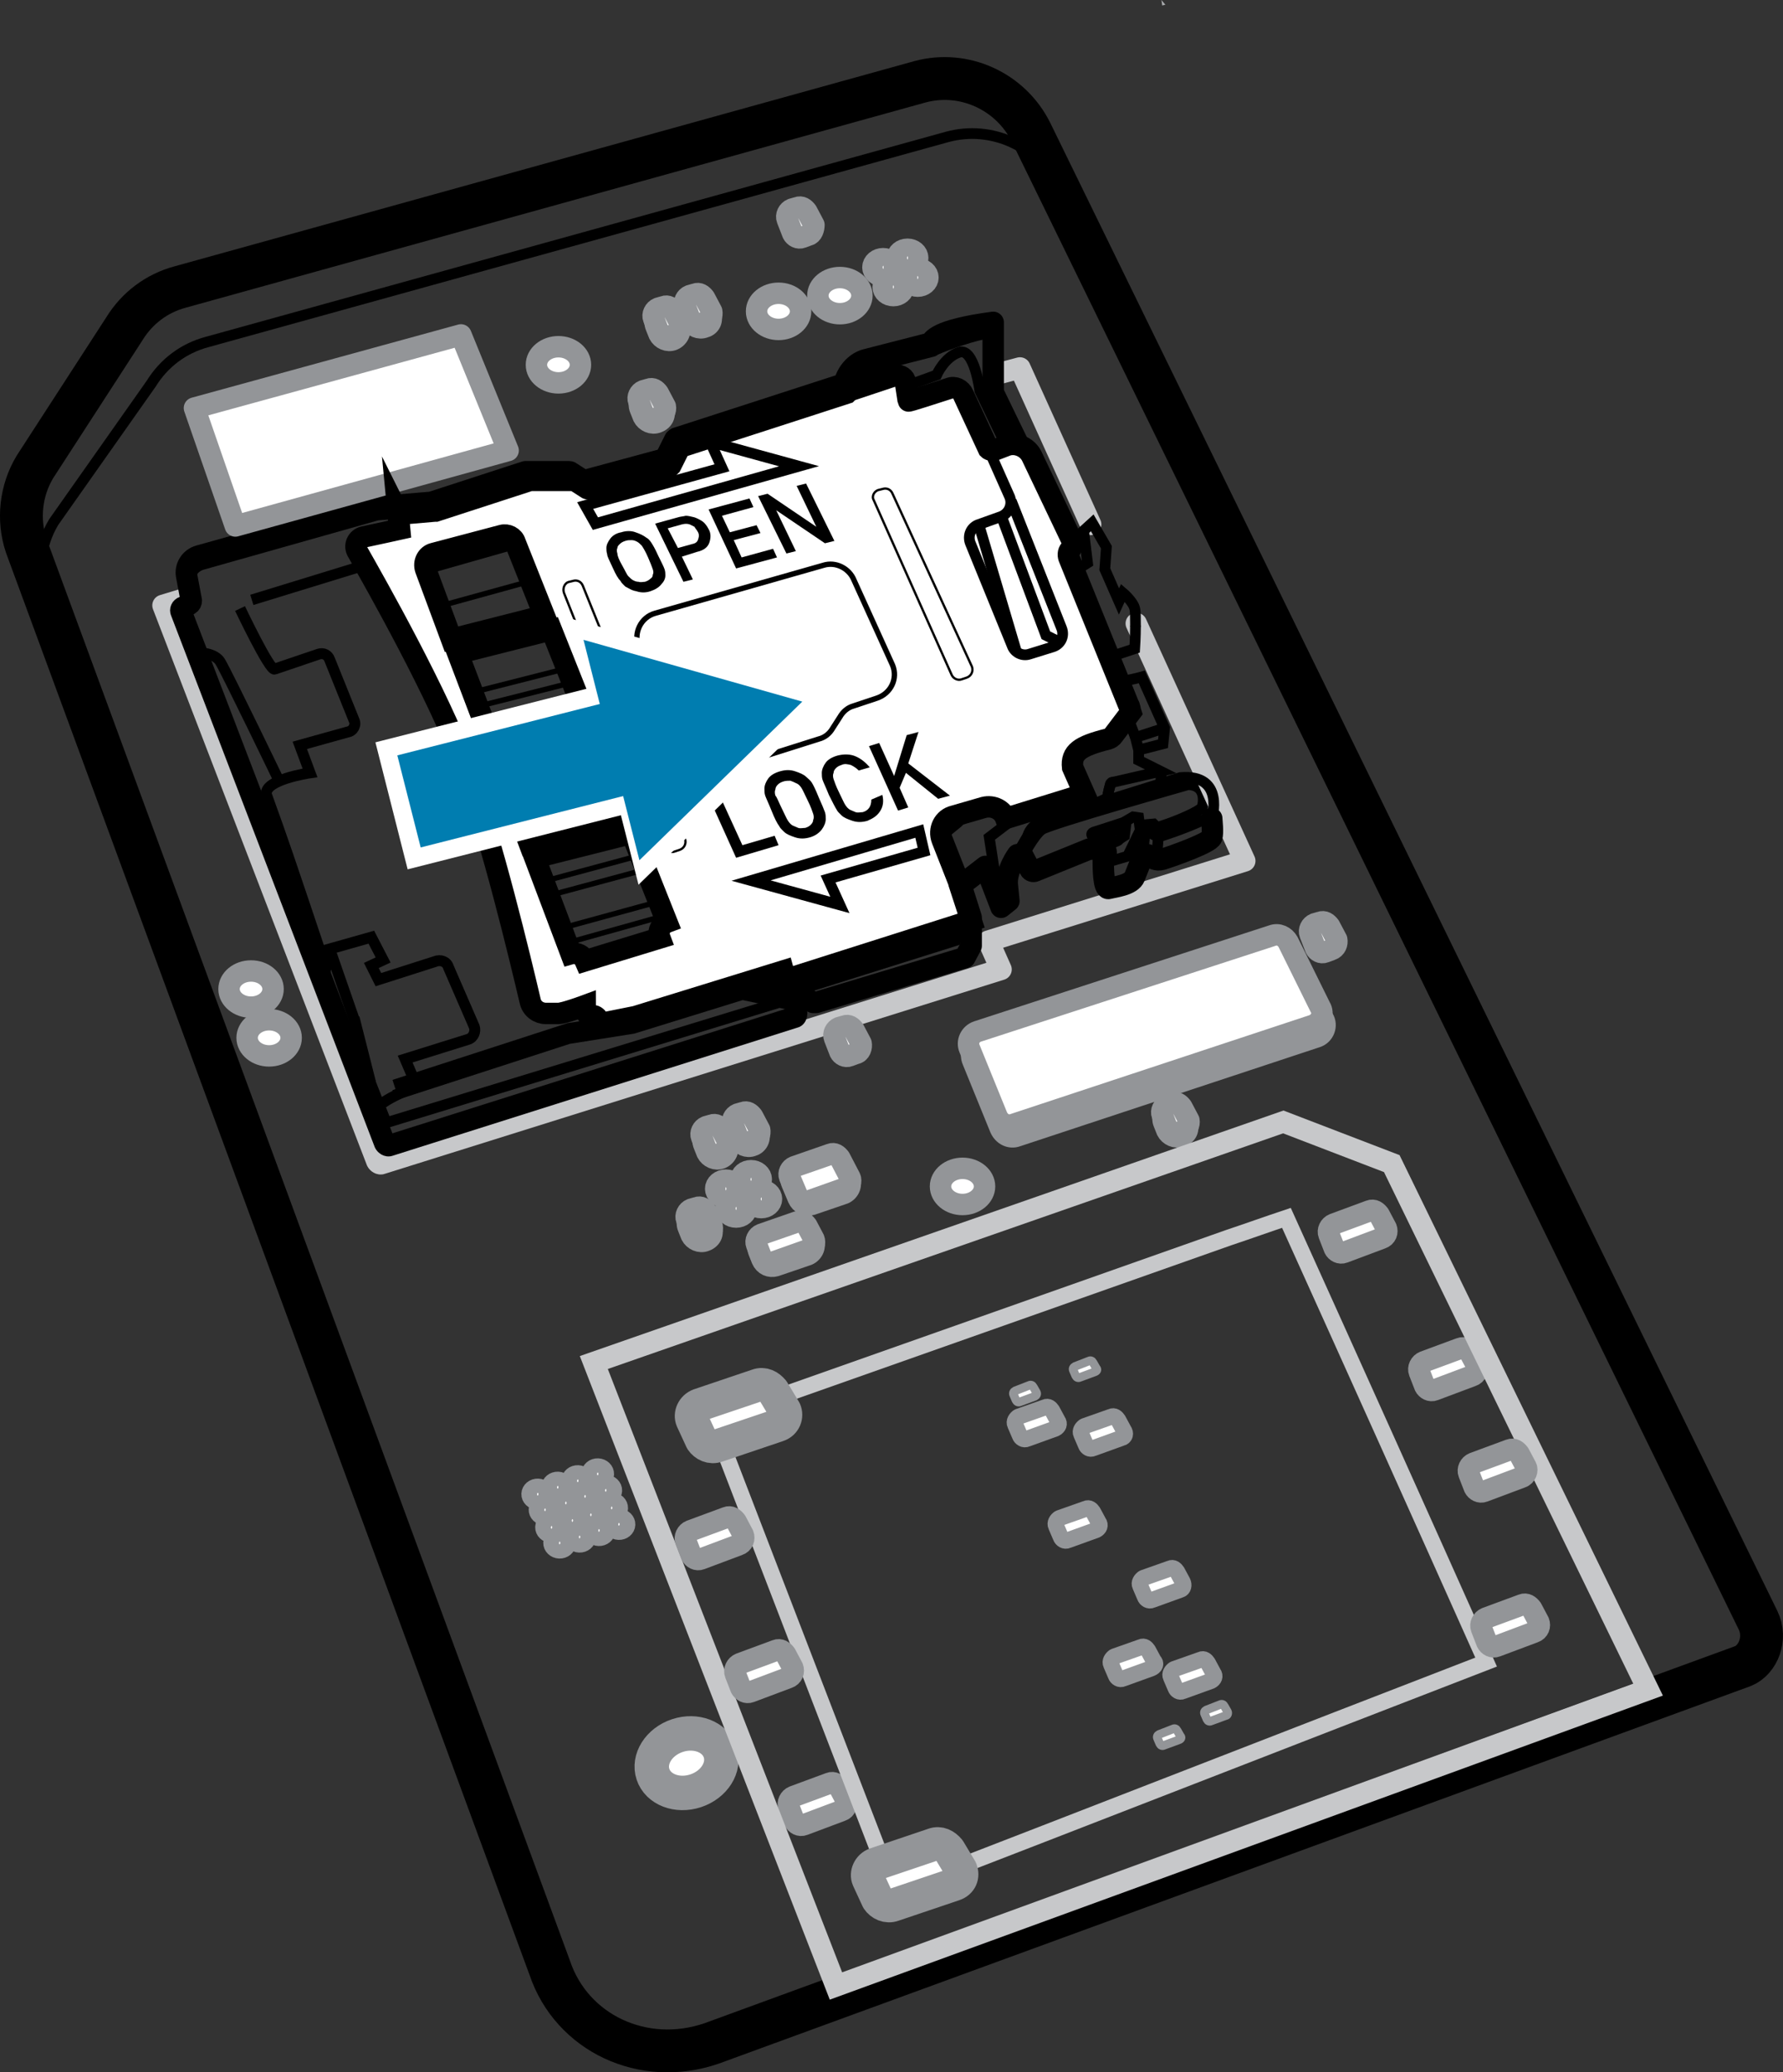 <?xml version="1.0" encoding="utf-8"?>
<!-- Generator: Adobe Illustrator 27.0.1, SVG Export Plug-In . SVG Version: 6.00 Build 0)  -->
<!DOCTYPE svg PUBLIC "-//W3C//DTD SVG 1.1//EN" "http://www.w3.org/Graphics/SVG/1.1/DTD/svg11.dtd">
<svg version="1.1" id="Layer_1" xmlns:x="http://ns.adobe.com/Extensibility/1.0/" xmlns:i="http://ns.adobe.com/AdobeIllustrator/10.0/" xmlns:graph="http://ns.adobe.com/Graphs/1.0/"
	 xmlns="http://www.w3.org/2000/svg" xmlns:xlink="http://www.w3.org/1999/xlink" x="0px" y="0px" width="81.647px"
	 height="94.889px" viewBox="0 0 81.647 94.889" style="enable-background:new 0 0 81.647 94.889;"
	 xml:space="preserve">
<rect x="0" y="0" width="81.647" height="94.889" fill="#333333" stroke="none"/>
<style type="text/css">
	.st0{fill:none;stroke:#000000;stroke-width:0.245;stroke-miterlimit:10;}
	.st1{fill:none;stroke:#000000;stroke-width:0.49;stroke-miterlimit:10;}
	.st2{fill:#FFFFFF;stroke:#000000;stroke-width:0.49;stroke-miterlimit:10;}
	.st3{fill:none;stroke:#000000;stroke-width:0.5;stroke-miterlimit:10;}
	.st4{fill:none;stroke:#C7C8CA;stroke-width:0.981;stroke-linecap:round;stroke-linejoin:round;stroke-miterlimit:10;}
	.st5{fill:none;stroke:#000000;stroke-width:1.962;stroke-miterlimit:10;}
	.st6{fill:none;stroke:#000000;stroke-width:0.981;stroke-linecap:round;stroke-linejoin:round;stroke-miterlimit:10;}
	.st7{fill:#FFFFFF;stroke:#939598;stroke-width:0.981;stroke-linecap:round;stroke-linejoin:round;stroke-miterlimit:10;}
	.st8{fill:#A8AAAD;}
	.st9{fill:#FFFFFF;stroke:#000000;stroke-width:0.981;stroke-miterlimit:10;}
	.st10{fill:none;stroke:#000000;stroke-width:0.105;stroke-miterlimit:10;}
	.st11{fill:#FFFFFF;stroke:#939598;stroke-width:0.391;stroke-linecap:round;stroke-linejoin:round;stroke-miterlimit:10;}
	
		.st12{fill:#FFFFFF;stroke:#939598;stroke-width:1.578;stroke-linecap:round;stroke-linejoin:round;stroke-miterlimit:10;}
	.st13{fill:none;stroke:#C7C8CA;stroke-width:0.981;stroke-miterlimit:10;}
	.st14{fill:none;stroke:#C7C8CA;stroke-width:0.739;stroke-miterlimit:10;}
	.st15{fill:#FFFFFF;stroke:#939598;stroke-width:1.514;stroke-linecap:round;stroke-linejoin:round;stroke-miterlimit:10;}
	.st16{fill:#FFFFFF;stroke:#939598;stroke-width:0.737;stroke-linecap:round;stroke-linejoin:round;stroke-miterlimit:10;}
	
		.st17{fill:#FFFFFF;stroke:#939598;stroke-width:0.781;stroke-linecap:round;stroke-linejoin:round;stroke-miterlimit:9.999;}
	.st18{fill:none;stroke:#000000;stroke-width:0.49;stroke-miterlimit:10;}
	.st19{fill:none;stroke:#000000;stroke-width:1.96;stroke-miterlimit:10;}
	.st20{fill:#FFFFFF;stroke:#939598;stroke-width:0.98;stroke-linecap:round;stroke-linejoin:round;stroke-miterlimit:10;}
	.st21{fill:none;stroke:#C7C8CA;stroke-width:0.98;stroke-linecap:round;stroke-linejoin:round;stroke-miterlimit:10;}
	.st22{fill:#FFFFFF;}
	.st23{fill:none;stroke:#000000;stroke-width:0.98;stroke-linecap:round;stroke-linejoin:round;stroke-miterlimit:10;}
	.st24{fill:#FFFFFF;stroke:#000000;stroke-width:0.49;stroke-miterlimit:10;}
	.st25{fill:#FFFFFF;stroke:#939598;stroke-width:0.943;stroke-linecap:round;stroke-linejoin:round;stroke-miterlimit:10;}
	.st26{fill:#FFFFFF;stroke:#939598;stroke-width:0.376;stroke-linecap:round;stroke-linejoin:round;stroke-miterlimit:10;}
	
		.st27{fill:#FFFFFF;stroke:#939598;stroke-width:1.517;stroke-linecap:round;stroke-linejoin:round;stroke-miterlimit:10.001;}
	.st28{fill:none;stroke:#C7C8CA;stroke-width:0.943;stroke-miterlimit:10;}
	.st29{fill:none;stroke:#C7C8CA;stroke-width:0.71;stroke-miterlimit:10;}
	.st30{fill:#FFFFFF;stroke:#939598;stroke-width:1.455;stroke-linecap:round;stroke-linejoin:round;stroke-miterlimit:10;}
	.st31{fill:#FFFFFF;stroke:#939598;stroke-width:0.709;stroke-linecap:round;stroke-linejoin:round;stroke-miterlimit:10;}
	
		.st32{fill:#FFFFFF;stroke:#939598;stroke-width:0.751;stroke-linecap:round;stroke-linejoin:round;stroke-miterlimit:10.001;}
	.st33{fill:none;stroke:#A7A9AC;stroke-width:0.964;stroke-miterlimit:10;}
	.st34{fill:#FFFFFF;stroke:#A7A9AC;stroke-width:0.482;stroke-miterlimit:10;}
	.st35{fill:none;stroke:#000000;stroke-width:0.482;stroke-miterlimit:10;}
	.st36{fill:none;stroke:#A7A9AC;stroke-width:0.482;stroke-miterlimit:10;}
	.st37{fill:#FFFFFF;stroke:#A7A9AC;stroke-width:0.723;stroke-miterlimit:10;}
	.st38{fill:none;stroke:#000000;stroke-width:1.927;stroke-miterlimit:10;}
	.st39{fill:none;stroke:#000000;stroke-width:0.241;stroke-miterlimit:10;}
	.st40{fill:#FFFFFF;stroke:#939598;stroke-width:0.964;stroke-linecap:round;stroke-linejoin:round;stroke-miterlimit:10;}
	.st41{fill:#FFFFFF;stroke:#A7A9AC;stroke-width:0.964;stroke-linecap:round;stroke-linejoin:round;stroke-miterlimit:10;}
	.st42{stroke:#A7A9AC;stroke-miterlimit:10;}
	.st43{fill:none;stroke:#9EA0A3;stroke-width:1.13;stroke-linecap:round;stroke-linejoin:round;stroke-miterlimit:10;}
	.st44{fill:none;stroke:#9EA0A3;stroke-width:0.904;stroke-linecap:round;stroke-linejoin:round;stroke-miterlimit:10;}
	.st45{fill:none;stroke:#C7C8CA;stroke-width:0.964;stroke-linecap:round;stroke-linejoin:round;stroke-miterlimit:10;}
	.st46{fill:none;stroke:#000000;stroke-width:0.964;stroke-linecap:round;stroke-linejoin:round;stroke-miterlimit:10;}
	.st47{fill:#FFFFFF;stroke:#000000;stroke-width:0.482;stroke-miterlimit:10;}
	.st48{fill:#B0B1B4;}
	.st49{fill:none;stroke:#010101;stroke-width:2.228;stroke-linecap:round;}
	.st50{fill:none;stroke:#010101;stroke-width:0.743;stroke-linecap:round;}
	.st51{fill:#D1D3D4;}
	.st52{fill:none;stroke:#010101;stroke-width:0.227;}
	.st53{fill:#F0EFF0;}
	.st54{fill:none;stroke:#010101;stroke-width:0.771;stroke-linecap:round;}
	.st55{fill:#FFFFFF;stroke:#000000;stroke-width:0.964;stroke-miterlimit:10;}
	.st56{fill:#FFFFFF;stroke:#000000;stroke-width:0.723;stroke-miterlimit:10;}
	.st57{fill:none;stroke:#000000;stroke-width:0.104;stroke-miterlimit:10;}
	.st58{fill:none;stroke:#C7C8CA;stroke-width:0.972;stroke-miterlimit:10;}
	.st59{fill:none;stroke:#A7A9AC;stroke-width:1.945;stroke-miterlimit:10;}
	.st60{fill:none;stroke:#000000;stroke-width:0.486;stroke-miterlimit:10;}
	.st61{fill:none;stroke:#000000;stroke-width:0.972;stroke-miterlimit:10;}
	.st62{fill:#FFFFFF;stroke:#000000;stroke-width:0.486;stroke-miterlimit:10;}
	.st63{fill:none;stroke:#000000;stroke-width:0.243;stroke-miterlimit:10;}
	.st64{fill:none;stroke:#000000;stroke-width:0.486;stroke-miterlimit:10;}
	.st65{fill:none;stroke:#000000;stroke-width:0.729;stroke-miterlimit:10;}
	.st66{fill:none;stroke:#A7A9AC;stroke-width:0.243;stroke-miterlimit:10;}
	.st67{fill:none;stroke:#A7A9AC;stroke-width:0.486;stroke-miterlimit:10;}
	.st68{fill:#FFFFFF;stroke:#A7A9AC;stroke-width:0.486;stroke-miterlimit:10;}
	.st69{fill:none;stroke:#C7C8CA;stroke-width:0.972;stroke-linecap:round;stroke-linejoin:round;stroke-miterlimit:10;}
	.st70{fill:none;stroke:#A7A9AC;stroke-width:0.972;stroke-linecap:round;stroke-linejoin:round;stroke-miterlimit:10;}
	.st71{fill:#FFFFFF;stroke:#939598;stroke-width:0.972;stroke-linecap:round;stroke-linejoin:round;stroke-miterlimit:10;}
	.st72{fill:none;stroke:#A7A9AC;stroke-miterlimit:10;}
	.st73{fill:#DCDDDE;}
	.st74{fill:none;stroke:#A8AAAD;stroke-width:1.014;stroke-miterlimit:10;}
	.st75{fill:#FFFFFF;stroke:#A7A9AC;stroke-width:0.972;stroke-miterlimit:10;}
	.st76{fill:none;stroke:#A7A9AC;stroke-width:0.104;stroke-miterlimit:10;}
	.st77{fill:#A7A9AC;stroke:#A7A9AC;stroke-miterlimit:10;}
	.st78{fill:none;stroke:#C7C8CA;stroke-width:0.966;stroke-miterlimit:10;}
	.st79{fill:#FFFFFF;stroke:#A7A9AC;stroke-width:0.483;stroke-miterlimit:10;}
	.st80{fill:none;stroke:#000000;stroke-width:0.483;stroke-miterlimit:10;}
	.st81{fill:none;stroke:#A7A9AC;stroke-width:0.483;stroke-miterlimit:10;}
	.st82{fill:none;stroke:#A7A9AC;stroke-width:0.966;stroke-miterlimit:10;}
	.st83{fill:#FFFFFF;stroke:#A7A9AC;stroke-width:0.725;stroke-miterlimit:10;}
	.st84{fill:none;stroke:#000000;stroke-width:1.932;stroke-miterlimit:10;}
	.st85{fill:none;stroke:#000000;stroke-width:0.241;stroke-miterlimit:10;}
	.st86{fill:#FFFFFF;stroke:#939598;stroke-width:0.966;stroke-linecap:round;stroke-linejoin:round;stroke-miterlimit:10;}
	.st87{fill:#FFFFFF;stroke:#A7A9AC;stroke-width:0.966;stroke-linecap:round;stroke-linejoin:round;stroke-miterlimit:10;}
	.st88{fill:none;stroke:#9EA0A3;stroke-width:1.132;stroke-linecap:round;stroke-linejoin:round;stroke-miterlimit:10;}
	.st89{fill:none;stroke:#9EA0A3;stroke-width:0.906;stroke-linecap:round;stroke-linejoin:round;stroke-miterlimit:10;}
	.st90{fill:none;stroke:#C7C8CA;stroke-width:0.966;stroke-linecap:round;stroke-linejoin:round;stroke-miterlimit:10;}
	.st91{fill:none;stroke:#000000;stroke-width:0.966;stroke-linecap:round;stroke-linejoin:round;stroke-miterlimit:10;}
	.st92{fill:#FFFFFF;stroke:#000000;stroke-width:0.483;stroke-miterlimit:10;}
	.st93{fill:none;stroke:#010101;stroke-width:2.375;stroke-linecap:round;}
	.st94{fill:none;stroke:#010101;stroke-width:0.792;stroke-linecap:round;}
	.st95{fill:none;stroke:#010101;stroke-width:0.241;}
	.st96{fill:none;stroke:#010101;stroke-width:0.822;stroke-linecap:round;}
	.st97{fill:none;stroke:#FFFFFF;stroke-width:6;stroke-linecap:square;stroke-miterlimit:1;}
	.st98{fill:none;stroke:#007DB0;stroke-width:4.35;stroke-linecap:square;stroke-miterlimit:10;}
	.st99{fill:#007DB0;}
	.st100{fill:#FFFFFF;stroke:#939598;stroke-width:0.968;stroke-linecap:round;stroke-linejoin:round;stroke-miterlimit:10;}
	.st101{fill:#FFFFFF;stroke:#939598;stroke-width:1.494;stroke-linecap:round;stroke-linejoin:round;stroke-miterlimit:10;}
	.st102{fill:#FFFFFF;stroke:#939598;stroke-width:0.386;stroke-linecap:round;stroke-linejoin:round;stroke-miterlimit:10;}
	
		.st103{fill:#FFFFFF;stroke:#939598;stroke-width:1.559;stroke-linecap:round;stroke-linejoin:round;stroke-miterlimit:10;}
	.st104{fill:none;stroke:#C7C8CA;stroke-width:0.968;stroke-miterlimit:10;}
	.st105{fill:none;stroke:#C7C8CA;stroke-width:0.729;stroke-miterlimit:10;}
	.st106{fill:#FFFFFF;stroke:#939598;stroke-width:0.728;stroke-linecap:round;stroke-linejoin:round;stroke-miterlimit:10;}
	
		.st107{fill:#FFFFFF;stroke:#939598;stroke-width:0.771;stroke-linecap:round;stroke-linejoin:round;stroke-miterlimit:9.999;}
	.st108{fill:none;stroke:#A7A9AC;stroke-width:0.981;stroke-miterlimit:10;}
	.st109{fill:#FFFFFF;stroke:#A7A9AC;stroke-width:0.49;stroke-miterlimit:10;}
	.st110{fill:none;stroke:#A7A9AC;stroke-width:0.49;stroke-miterlimit:10;}
	.st111{fill:#FFFFFF;stroke:#A7A9AC;stroke-width:0.736;stroke-miterlimit:10;}
	.st112{fill:#FFFFFF;stroke:#A7A9AC;stroke-width:0.981;stroke-linecap:round;stroke-linejoin:round;stroke-miterlimit:10;}
	.st113{fill:none;stroke:#9EA0A3;stroke-width:1.15;stroke-linecap:round;stroke-linejoin:round;stroke-miterlimit:10;}
	.st114{fill:none;stroke:#9EA0A3;stroke-width:0.92;stroke-linecap:round;stroke-linejoin:round;stroke-miterlimit:10;}
	.st115{fill:none;stroke:#C7C8CA;stroke-width:0.982;stroke-miterlimit:10;}
	.st116{fill:none;stroke:#000000;stroke-width:1.963;stroke-miterlimit:10;}
	.st117{fill:none;stroke:#000000;stroke-width:0.491;stroke-miterlimit:10;}
	.st118{fill:none;stroke:#000000;stroke-width:0.982;stroke-miterlimit:10;}
	.st119{fill:#FFFFFF;stroke:#000000;stroke-width:0.491;stroke-miterlimit:10;}
	.st120{fill:none;stroke:#000000;stroke-width:0.245;stroke-miterlimit:10;}
	.st121{fill:none;stroke:#000000;stroke-width:0.491;stroke-miterlimit:10;}
	.st122{fill:none;stroke:#000000;stroke-width:0.736;stroke-miterlimit:10;}
	.st123{fill:none;stroke:#A7A9AC;stroke-width:0.245;stroke-miterlimit:10;}
	.st124{fill:none;stroke:#A7A9AC;stroke-width:0.491;stroke-miterlimit:10;}
	.st125{fill:#FFFFFF;stroke:#A7A9AC;stroke-width:0.491;stroke-miterlimit:10;}
	.st126{fill:none;stroke:#C7C8CA;stroke-width:0.982;stroke-linecap:round;stroke-linejoin:round;stroke-miterlimit:10;}
	.st127{fill:none;stroke:#A7A9AC;stroke-width:0.982;stroke-linecap:round;stroke-linejoin:round;stroke-miterlimit:10;}
	.st128{fill:#FFFFFF;stroke:#939598;stroke-width:0.982;stroke-linecap:round;stroke-linejoin:round;stroke-miterlimit:10;}
	.st129{fill:#FFFFFF;stroke:#A7A9AC;stroke-width:0.982;stroke-miterlimit:10;}
	.st130{fill:none;stroke:#A7A9AC;stroke-width:0.105;stroke-miterlimit:10;}
	.st131{fill:none;stroke:#FFFFFF;stroke-width:6;stroke-linecap:square;stroke-linejoin:bevel;}
	.st132{fill:none;stroke:#047DB0;stroke-width:4.35;stroke-linecap:square;stroke-linejoin:bevel;}
	.st133{fill:#047DB0;}
	.st134{fill:none;stroke:#A7A9AC;stroke-width:1.15;stroke-linecap:round;stroke-linejoin:round;stroke-miterlimit:10;}
	.st135{fill:none;stroke:#A7A9AC;stroke-width:0.92;stroke-linecap:round;stroke-linejoin:round;stroke-miterlimit:10;}
	.st136{fill:none;stroke:#C7C8CA;stroke-width:0.964;stroke-miterlimit:10;}
	.st137{fill:none;stroke:#000000;stroke-width:1.928;stroke-miterlimit:10;}
	.st138{fill:none;stroke:#000000;stroke-width:0.482;stroke-miterlimit:10;}
	.st139{fill:none;stroke:#000000;stroke-width:0.964;stroke-miterlimit:10;}
	.st140{fill:#FFFFFF;stroke:#000000;stroke-width:0.482;stroke-miterlimit:10;}
	.st141{fill:none;stroke:#000000;stroke-width:0.241;stroke-miterlimit:10;}
	.st142{fill:none;stroke:#000000;stroke-width:0.482;stroke-miterlimit:10;}
	.st143{fill:none;stroke:#000000;stroke-width:0.723;stroke-miterlimit:10;}
	.st144{fill:none;stroke:#A7A9AC;stroke-width:0.241;stroke-miterlimit:10;}
	.st145{fill:none;stroke:#A7A9AC;stroke-width:0.482;stroke-miterlimit:10;}
	.st146{fill:none;stroke:#C7C8CA;stroke-width:0.964;stroke-linecap:round;stroke-linejoin:round;stroke-miterlimit:10;}
	.st147{fill:none;stroke:#A7A9AC;stroke-width:0.964;stroke-linecap:round;stroke-linejoin:round;stroke-miterlimit:10;}
	.st148{fill:#FFFFFF;stroke:#939598;stroke-width:0.964;stroke-linecap:round;stroke-linejoin:round;stroke-miterlimit:10;}
	.st149{fill:none;stroke:#A8AAAD;stroke-width:1.005;stroke-miterlimit:10;}
	.st150{clip-path:url(#SVGID_00000133512855881986886120000005216295035366126999_);}
	.st151{fill:none;}
	.st152{fill:#FFFFFF;stroke:#A7A9AC;stroke-width:0.964;stroke-miterlimit:10;}
	.st153{fill:none;stroke:#C7C8CA;stroke-width:0.975;stroke-miterlimit:10;}
	.st154{fill:none;stroke:#A7A9AC;stroke-width:0.244;stroke-miterlimit:10;}
	.st155{fill:none;stroke:#A7A9AC;stroke-width:0.487;stroke-miterlimit:10;}
	.st156{fill:none;stroke:#000000;stroke-width:0.487;stroke-miterlimit:10;}
	.st157{fill:#FFFFFF;stroke:#A7A9AC;stroke-width:0.487;stroke-miterlimit:10;}
	.st158{fill:#FFFFFF;stroke:#000000;stroke-width:0.487;stroke-miterlimit:10;}
	.st159{fill:none;stroke:#000000;stroke-width:0.975;stroke-miterlimit:10;}
	.st160{fill:#D1D3D4;stroke:#000000;stroke-width:0.487;stroke-miterlimit:10;}
	.st161{fill:#FFFFFF;stroke:#000000;stroke-width:0.731;stroke-miterlimit:10;}
	.st162{fill:none;stroke:#C7C8CA;stroke-width:0.975;stroke-linecap:round;stroke-linejoin:round;stroke-miterlimit:10;}
	.st163{fill:none;stroke:#A7A9AC;stroke-width:0.975;stroke-linecap:round;stroke-linejoin:round;stroke-miterlimit:10;}
	.st164{fill:none;stroke:#000000;stroke-width:1.949;stroke-miterlimit:10;}
	.st165{fill:none;stroke:#000000;stroke-width:0.244;stroke-miterlimit:10;}
	.st166{fill:#FFFFFF;stroke:#939598;stroke-width:0.975;stroke-linecap:round;stroke-linejoin:round;stroke-miterlimit:10;}
	.st167{fill:#FFFFFF;stroke:#000000;stroke-width:0.975;stroke-linecap:round;stroke-linejoin:round;stroke-miterlimit:10;}
	.st168{fill:none;stroke:#9EA0A3;stroke-width:1.143;stroke-linecap:round;stroke-linejoin:round;stroke-miterlimit:10;}
	.st169{fill:none;stroke:#9EA0A3;stroke-width:0.914;stroke-linecap:round;stroke-linejoin:round;stroke-miterlimit:10;}
	.st170{fill:#FFFFFF;stroke:#A7A9AC;stroke-width:0.975;stroke-miterlimit:10;}
	.st171{fill:none;stroke:#A7A9AC;stroke-width:0.105;stroke-miterlimit:10;}
	.st172{fill:none;stroke:#C7C8CA;stroke-width:0.97;stroke-miterlimit:10;}
	.st173{fill:none;stroke:#A7A9AC;stroke-width:0.242;stroke-miterlimit:10;}
	.st174{fill:none;stroke:#A7A9AC;stroke-width:0.485;stroke-miterlimit:10;}
	.st175{fill:none;stroke:#000000;stroke-width:0.485;stroke-miterlimit:10;}
	.st176{fill:#FFFFFF;stroke:#A7A9AC;stroke-width:0.485;stroke-miterlimit:10;}
	.st177{fill:#FFFFFF;stroke:#000000;stroke-width:0.485;stroke-miterlimit:10;}
	.st178{fill:none;stroke:#000000;stroke-width:0.97;stroke-miterlimit:10;}
	.st179{fill:#D1D3D4;stroke:#000000;stroke-width:0.485;stroke-miterlimit:10;}
	.st180{fill:#FFFFFF;stroke:#000000;stroke-width:0.727;stroke-miterlimit:10;}
	.st181{fill:none;stroke:#C7C8CA;stroke-width:0.97;stroke-linecap:round;stroke-linejoin:round;stroke-miterlimit:10;}
	.st182{fill:none;stroke:#A7A9AC;stroke-width:0.97;stroke-linecap:round;stroke-linejoin:round;stroke-miterlimit:10;}
	.st183{fill:none;stroke:#000000;stroke-width:1.94;stroke-miterlimit:10;}
	.st184{fill:none;stroke:#000000;stroke-width:0.242;stroke-miterlimit:10;}
	.st185{fill:#FFFFFF;stroke:#939598;stroke-width:0.97;stroke-linecap:round;stroke-linejoin:round;stroke-miterlimit:10;}
	.st186{fill:#FFFFFF;stroke:#000000;stroke-width:0.97;stroke-linecap:round;stroke-linejoin:round;stroke-miterlimit:10;}
	.st187{fill:none;stroke:#9EA0A3;stroke-width:1.137;stroke-linecap:round;stroke-linejoin:round;stroke-miterlimit:10;}
	.st188{fill:none;stroke:#9EA0A3;stroke-width:0.909;stroke-linecap:round;stroke-linejoin:round;stroke-miterlimit:10;}
	.st189{fill:#FFFFFF;stroke:#A7A9AC;stroke-width:0.97;stroke-miterlimit:10;}
	.st190{fill:none;stroke:#A7A9AC;stroke-width:0.104;stroke-miterlimit:10;}
	.st191{fill:#FFFFFF;stroke:#939598;stroke-width:0.914;stroke-linecap:round;stroke-linejoin:round;stroke-miterlimit:10;}
	.st192{fill:#FFFFFF;stroke:#939598;stroke-width:0.364;stroke-linecap:round;stroke-linejoin:round;stroke-miterlimit:10;}
	
		.st193{fill:#FFFFFF;stroke:#939598;stroke-width:1.471;stroke-linecap:round;stroke-linejoin:round;stroke-miterlimit:10;}
	.st194{fill:none;stroke:#C7C8CA;stroke-width:0.913;stroke-miterlimit:10;}
	.st195{fill:none;stroke:#C7C8CA;stroke-width:0.688;stroke-miterlimit:10;}
	.st196{fill:#FFFFFF;stroke:#939598;stroke-width:0.913;stroke-linecap:round;stroke-linejoin:round;stroke-miterlimit:10;}
	.st197{fill:#FFFFFF;stroke:#939598;stroke-width:1.409;stroke-linecap:round;stroke-linejoin:round;stroke-miterlimit:10;}
	.st198{fill:#FFFFFF;stroke:#939598;stroke-width:0.686;stroke-linecap:round;stroke-linejoin:round;stroke-miterlimit:10;}
	
		.st199{fill:#FFFFFF;stroke:#939598;stroke-width:0.727;stroke-linecap:round;stroke-linejoin:round;stroke-miterlimit:10;}
	.st200{fill:#FFFFFF;stroke:#939598;stroke-width:1.41;stroke-linecap:round;stroke-linejoin:round;stroke-miterlimit:10;}
	.st201{fill:#FFFFFF;stroke:#939598;stroke-width:0.93;stroke-linecap:round;stroke-linejoin:round;stroke-miterlimit:10;}
	.st202{fill:#FFFFFF;stroke:#939598;stroke-width:0.371;stroke-linecap:round;stroke-linejoin:round;stroke-miterlimit:10;}
	
		.st203{fill:#FFFFFF;stroke:#939598;stroke-width:1.497;stroke-linecap:round;stroke-linejoin:round;stroke-miterlimit:10;}
	.st204{fill:none;stroke:#C7C8CA;stroke-width:0.93;stroke-miterlimit:10;}
	.st205{fill:none;stroke:#C7C8CA;stroke-width:0.7;stroke-miterlimit:10;}
	.st206{fill:#FFFFFF;stroke:#939598;stroke-width:1.435;stroke-linecap:round;stroke-linejoin:round;stroke-miterlimit:10;}
	.st207{fill:#FFFFFF;stroke:#939598;stroke-width:0.699;stroke-linecap:round;stroke-linejoin:round;stroke-miterlimit:10;}
	
		.st208{fill:#FFFFFF;stroke:#939598;stroke-width:0.741;stroke-linecap:round;stroke-linejoin:round;stroke-miterlimit:9.999;}
</style>
<g>
	<g>
		<g>
			<polygon class="st0" points="28.992,37.62 22.62,39.312 23.16,40.824 29.568,39.096 			"/>
			<polygon class="st0" points="26.508,31.176 20.244,32.76 20.82,34.272 27.084,32.688 			"/>
			<polygon class="st0" points="27.336,33.336 21.036,34.92 21.612,36.468 27.912,34.812 			"/>
			<polygon class="st0" points="25.68,29.052 19.452,30.564 20.028,32.112 26.256,30.528 			"/>
			<polygon class="st0" points="24.96,26.424 18.696,28.152 19.236,29.916 25.716,28.476 			"/>
			<polygon class="st0" points="31.44,43.92 30.648,41.868 24.204,43.668 24.888,45.54 			"/>
			<polygon class="st0" points="28.164,35.46 21.828,37.116 22.368,38.628 28.74,36.936 			"/>
			<polygon class="st0" points="29.82,39.744 23.412,41.472 23.952,42.984 30.396,41.22 			"/>
		</g>
		<g>
			<ellipse class="st1" cx="27.12" cy="29.016" rx="1.116" ry="0.756"/>
			<ellipse class="st1" cx="28.812" cy="33.336" rx="1.116" ry="0.828"/>
			<ellipse class="st1" cx="30.648" cy="37.692" rx="1.116" ry="0.936"/>
			<ellipse class="st1" cx="32.412" cy="42.336" rx="1.116" ry="0.936"/>
		</g>
		<g>
			<path class="st1" d="M45.768,35.496c-0.072,0-0.144,0.036-0.18,0
				c-0.288-0.072-0.576,0-0.828,0.144c-0.288,0.324,0.18,0.9,0.18,0.9
				c0.18-0.18,0.684-0.324,1.08-0.468L45.768,35.496z"/>
			<path class="st1" d="M38.928,20.628c-0.288-0.036-0.576,0-0.828,0.144
				c-0.288,0.324,0.18,0.828,0.18,0.828c0.18-0.18,0.792-0.36,1.188-0.468
				l-0.252-0.54C39.108,20.628,38.964,20.628,38.928,20.628z"/>
			<path class="st1" d="M39.792,22.68c-0.288-0.036-0.576,0-0.828,0.144
				c-0.288,0.324,0.18,0.828,0.18,0.828c0.18-0.18,0.828-0.36,1.224-0.468
				l-0.216-0.576C40.008,22.644,39.828,22.68,39.792,22.68z"/>
			<path class="st1" d="M40.584,24.624c-0.288-0.036-0.576,0-0.828,0.144
				c-0.288,0.324,0.18,0.828,0.18,0.828c0.216-0.18,0.864-0.36,1.296-0.468
				l-0.252-0.54C40.836,24.588,40.62,24.624,40.584,24.624z"/>
			<path class="st1" d="M41.484,26.856c-0.288-0.036-0.576,0-0.828,0.144
				c-0.288,0.324,0.18,0.828,0.18,0.828c0.18-0.144,0.828-0.432,1.296-0.612
				l-0.216-0.504C41.7,26.784,41.484,26.856,41.484,26.856z"/>
			<path class="st1" d="M42.384,29.016c-0.288-0.036-0.576,0.144-0.828,0.252
				c-0.288,0.324,0.18,0.828,0.18,0.828c0.18-0.18,0.972-0.36,1.44-0.504
				l-0.288-0.648C42.708,29.016,42.42,29.016,42.384,29.016z"/>
			<path class="st1" d="M43.392,31.248c-0.396,0.108-0.648,0.144-0.9,0.252
				c-0.288,0.324,0.18,0.828,0.18,0.828c0.18-0.18,0.972-0.432,1.44-0.612
				l-0.252-0.576C43.68,31.212,43.428,31.248,43.392,31.248z"/>
			<path class="st1" d="M44.292,33.552c-0.324,0.072-0.648,0.144-0.9,0.252
				C43.104,34.128,43.572,34.632,43.572,34.632c0.18-0.18,0.972-0.504,1.512-0.72
				l-0.252-0.504C44.616,33.48,44.328,33.552,44.292,33.552z"/>
		</g>
		<path class="st2" d="M44.76,35.676l-1.116,0.648l-6.12,3.492
			c-0.108,0.072-0.216,0.108-0.324,0.108l-3.132,0.72
			c-0.252,0.072-0.36,0.324-0.288,0.54l0.612,1.584
			c0.072,0.144,0.216,0.252,0.396,0.18l2.628-0.72
			c0.072-0.036,0.18-0.072,0.252-0.108l2.232-1.26
			c0.072-0.036,0.144-0.072,0.216-0.144l3.708-3.024l0.504-0.468
			c-0.36-0.288-0.468-0.9-0.216-1.116c-0.288,0.216-0.144,0.828,0.216,1.116
			l0.684-0.648C44.94,36.576,44.472,36,44.76,35.676z"/>
		<path class="st2" d="M38.136,20.772l-1.08,0.612l-6.012,3.24
			c-0.108,0.036-0.216,0.072-0.288,0.108l-2.844,0.576
			c-0.216,0.036-0.36,0.288-0.288,0.504l0.54,1.476
			c0.072,0.144,0.216,0.216,0.36,0.18l2.376-0.612
			c0.072-0.036,0.18-0.072,0.252-0.108l2.196-1.188
			c0.072-0.036,0.144-0.072,0.18-0.144l3.636-2.808l0.504-0.432
			c-0.324-0.252-0.468-0.828-0.216-1.044c-0.252,0.216-0.144,0.756,0.216,1.044
			l0.648-0.576C38.316,21.6,37.848,21.06,38.136,20.772z"/>
		<path class="st2" d="M39,22.788l-1.08,0.612l-6.012,3.24
			c-0.108,0.036-0.216,0.072-0.288,0.108l-2.844,0.576
			c-0.216,0.036-0.36,0.288-0.288,0.504l0.54,1.476
			c0.072,0.144,0.216,0.216,0.36,0.18l2.376-0.612
			c0.072-0.036,0.18-0.072,0.252-0.108l2.196-1.188
			c0.072-0.036,0.144-0.072,0.18-0.144l3.636-2.808l0.504-0.432
			c-0.324-0.252-0.468-0.828-0.216-1.044c-0.252,0.216-0.144,0.756,0.216,1.044
			l0.648-0.576C39.144,23.652,38.676,23.112,39,22.788z"/>
		<path class="st2" d="M39.756,24.768l-1.08,0.612l-6.012,3.24
			c-0.108,0.036-0.216,0.072-0.288,0.108l-2.844,0.576
			c-0.216,0.036-0.36,0.288-0.288,0.504l0.54,1.476
			c0.072,0.144,0.216,0.216,0.36,0.18l2.376-0.612
			c0.072-0.036,0.18-0.072,0.252-0.108l2.196-1.188
			c0.072-0.036,0.144-0.072,0.18-0.144l3.636-2.808l0.504-0.432
			c-0.324-0.252-0.468-0.828-0.216-1.044c-0.252,0.216-0.144,0.756,0.216,1.044
			l0.648-0.576C39.936,25.596,39.468,25.056,39.756,24.768z"/>
		<path class="st2" d="M40.656,26.964l-1.08,0.612l-6.012,3.24
			c-0.108,0.036-0.216,0.072-0.288,0.108l-2.844,0.576
			c-0.216,0.036-0.36,0.288-0.288,0.504l0.54,1.476
			c0.072,0.144,0.216,0.216,0.36,0.18l2.376-0.612
			c0.072-0.036,0.18-0.072,0.252-0.108l2.196-1.188
			c0.072-0.036,0.144-0.072,0.18-0.144l3.636-2.808l0.504-0.432
			c-0.324-0.252-0.468-0.828-0.216-1.044c-0.252,0.216-0.144,0.756,0.216,1.044
			l0.648-0.576C40.836,27.828,40.368,27.288,40.656,26.964z"/>
		<path class="st2" d="M41.556,29.268l-1.08,0.612l-6.012,3.24
			c-0.108,0.036-0.216,0.072-0.288,0.108l-2.844,0.576
			c-0.216,0.036-0.36,0.288-0.288,0.504l0.54,1.476
			C31.656,35.928,31.8,36,31.944,35.964l2.376-0.612
			c0.072-0.036,0.18-0.072,0.252-0.108l2.196-1.188
			c0.072-0.036,0.144-0.072,0.18-0.144l3.636-2.808l0.504-0.432
			c-0.324-0.252-0.468-0.828-0.216-1.044c-0.252,0.216-0.144,0.756,0.216,1.044
			l0.648-0.576C41.736,30.132,41.268,29.592,41.556,29.268z"/>
		<path class="st2" d="M42.492,31.5l-1.08,0.612l-6.012,3.24
			c-0.108,0.036-0.216,0.072-0.288,0.108l-2.844,0.576
			c-0.216,0.036-0.36,0.288-0.288,0.504l0.54,1.476
			c0.072,0.144,0.216,0.216,0.36,0.18l2.376-0.612
			c0.072-0.036,0.18-0.072,0.252-0.108l2.196-1.188
			c0.072-0.036,0.144-0.072,0.18-0.144l3.636-2.808l0.504-0.432
			c-0.324-0.252-0.468-0.828-0.216-1.044c-0.252,0.216-0.144,0.756,0.216,1.044
			l0.648-0.576C42.672,32.328,42.204,31.824,42.492,31.5z"/>
		<path class="st2" d="M43.392,33.804l-1.08,0.612l-6.012,3.24
			c-0.108,0.036-0.216,0.072-0.288,0.108l-2.844,0.576
			c-0.216,0.036-0.36,0.288-0.288,0.504l0.54,1.476
			c0.072,0.144,0.216,0.216,0.36,0.18l2.376-0.612
			c0.072-0.036,0.18-0.072,0.252-0.108l2.196-1.188
			c0.072-0.036,0.144-0.072,0.18-0.144l3.636-2.808l0.504-0.432
			c-0.324-0.252-0.468-0.828-0.216-1.044c-0.252,0.216-0.144,0.756,0.216,1.044
			l0.648-0.576C43.572,34.632,43.104,34.128,43.392,33.804z"/>
	</g>
	<path class="st1" d="M2.064,27.504C1.668,26.316,1.812,24.984,2.46,23.904l4.464-6.336
		C7.5,16.632,8.4,15.948,9.48,15.66l33.912-9.396
		c2.016-0.54,4.14,0.432,5.076,2.304"/>
	<path class="st1" d="M50.952,35.82c-0.072,0-0.108,0.072-0.108,0.108
		c-0.036,0.144-0.108,0.36-0.108,0.54c0,0.252-2.736,1.008-2.736,1.008
		s-0.72,0.144-0.936,0.792"/>
	<path class="st1" d="M52.608,39.204c0.144,0.144,0.36,0.252,0.612,0.18
		c0.468-0.144,2.196-0.792,2.268-1.008s0-0.792,0-0.864"/>
	<path class="st1" d="M55.488,37.26c-0.072,0.252-1.8,0.864-2.268,1.008
		c-0.216,0.036-0.36,0-0.54-0.144s-0.252-0.36-0.252-0.36l0.396-0.036
		c0.144,0.144,0.144,0.18,0.432,0.072c0.468-0.144,1.728-0.648,1.8-0.864
		c0,0,0.288-0.972-0.648-1.008c0,0-6.336,1.8-6.696,2.052
		c-0.36,0.252-0.864,1.224-0.864,1.224"/>
	<path class="st1" d="M45.012,15.3c-0.72,0.144-2.088,0.648-2.232,0.756
		c0,0-0.036,0.036-0.072,0.036l-2.808,0.72c-0.504,0.144-0.936,0.54-1.044,1.044
		l0,0c0,0.072-0.072,0.108-0.108,0.108l-7.56,2.448c-0.036,0-0.072,0.036-0.108,0.072
		l-0.396,0.792c-0.036,0.036-0.072,0.072-0.108,0.108l-3.6,0.972
		c-0.036,0-0.108,0-0.144-0.036l-0.504-0.324c-0.036,0-0.072-0.036-0.108-0.036
		H24.276c-0.036,0-0.036,0-0.036,0l-4.32,1.404h-0.036L17.328,23.58h-0.036
		l-8.028,2.268c-0.396,0.108-0.648,0.504-0.576,0.9"/>
	<path class="st3" d="M10.992,27.864c0,0,1.368,2.88,1.584,2.772l2.016-0.684
		c0.216-0.072,0.432,0.036,0.504,0.252l1.116,2.772
		c0.108,0.216-0.036,0.504-0.288,0.54l-2.196,0.612l0.468,1.26
		c0,0-2.232,0.324-1.98,1.044c0.828,2.304,0.828,2.304,2.7,7.884l0.144-0.864
		l-0.144,0.864l-0.252,1.44l0.648,1.512l0.972-0.396l0.648,2.556l-0.648,0.648
		c0,0,0.54,1.764,0.72,1.044c0.144-0.72,2.088-1.368,2.088-1.368l-0.54-1.26
		l2.88-0.9c0.252-0.072,0.36-0.36,0.288-0.576l-1.188-2.736
		c-0.072-0.252-0.36-0.36-0.612-0.252l-2.592,0.828l-0.324-0.648l0.54-0.252
		l-0.54-1.044l-1.908,0.54l1.188,3.42"/>
	<path class="st1" d="M9.084,29.88c0,0,0.756,0,1.008,0.432
		c0.396,0.684,2.736,5.544,2.736,5.544"/>
	<polyline class="st1" points="18.048,49.68 26.04,47.088 28.992,46.62 34.068,45.144 
		36.372,45.576 	"/>
	<polyline class="st1" points="18.048,50.148 26.04,47.556 28.992,47.088 33.996,45.54 
		36.372,46.044 	"/>
	<polyline class="st1" points="16.824,49.212 17.688,51.408 35.796,45.864 	"/>
	<g>
		<line class="st1" x1="16.572" y1="25.92" x2="11.532" y2="27.468"/>
		<polyline class="st4" points="49.944,24.012 46.704,16.848 45.624,17.136 		"/>
		<path class="st4" d="M8.652,27.36l-1.188,0.36l9.792,25.452
			c0.036,0.072,0.144,0.144,0.216,0.108l28.368-8.892l-0.576-1.296l11.736-3.672
			l-4.968-10.872"/>
	</g>
	<path class="st5" d="M25.176,90.108L1.2,24.984c-0.396-1.188-0.252-2.52,0.396-3.6
		l4.104-6.336c0.576-0.936,1.476-1.62,2.556-1.908l33.876-9.396
		c2.016-0.54,4.14,0.432,5.076,2.304L80.508,74.196
		c0.396,0.828,0,1.8-0.684,2.088L32.592,93.564
		C29.46,94.644,26.184,93.096,25.176,90.108z"/>
	<path class="st6" d="M55.488,37.476C55.488,37.476,55.488,37.512,55.488,37.476
		c0,0.108,0.072,0.648,0,0.864c-0.072,0.252-1.8,0.864-2.268,1.008
		c-0.252,0.072-0.468-0.036-0.612-0.18c-0.072-0.072-0.252-0.036-0.288,0.072
		l-0.36,0.9c-0.144,0.396-0.936,0.468-1.188,0.54s-0.252-1.008-0.252-1.26
		c0-0.108,0.036-0.18,0.108-0.288s0-0.252-0.144-0.252h-0.54
		c-0.036,0-0.036,0-0.072,0l-2.484,1.008c-0.072,0.036-0.18,0-0.216-0.072
		l-0.324-0.612c-0.036-0.108-0.144-0.108-0.252-0.072c0,0-0.54,0.72-0.468,1.404
		c0.072,0.72,0.072,0.72,0.072,0.72l-0.36,0.288l-0.72-1.872l-1.116,0.864
		l0.468,1.476v1.296l-0.288,0.54l-6.804,2.052c-0.036,0-0.108,0-0.144,0L35.652,44.928
		l0.792,0.396c0.036,0.036-0.108,0.324-0.072,0.36l0.108,0.72
		c0,0.072-0.036,0.18-0.108,0.18l-18.54,5.868
		c-0.072,0.036-0.18-0.036-0.216-0.108L8.292,28.008
		c-0.036-0.072,0-0.18,0.108-0.216L8.652,27.684
		c0.072-0.036,0.108-0.108,0.108-0.18l-0.216-1.152
		c-0.072-0.396,0.18-0.792,0.576-0.9l7.992-2.232h0.036l2.556-0.216h0.036
		l4.32-1.404h0.036h1.944c0.036,0,0.072,0,0.108,0.036l0.504,0.324
		c0.036,0.036,0.108,0.036,0.144,0.036l3.6-0.972
		c0.036,0,0.072-0.036,0.108-0.108l0.396-0.792
		c0.036-0.036,0.072-0.072,0.108-0.072l7.56-2.448
		c0.072-0.036,0.108-0.072,0.108-0.108l0,0c0.144-0.504,0.54-0.936,1.044-1.044
		l2.808-0.72c0.036,0,0.036,0,0.072-0.036c0.144-0.108,0.18-0.576,2.88-0.936
		v3.204l1.188,2.448"/>
	<g>
		<polygon class="st7" points="8.904,18.684 10.776,24.084 23.268,20.628 21.108,15.336 		"/>
	</g>
	<g>
		<path class="st7" d="M60.276,47.484l-13.716,4.536c-0.288,0.108-0.612-0.036-0.756-0.36
			l-1.26-3.096c-0.144-0.324,0.036-0.684,0.36-0.792l13.5-4.392
			c0.288-0.108,0.576,0.036,0.72,0.288l1.476,2.988
			C60.78,46.944,60.636,47.376,60.276,47.484z"/>
		<path class="st7" d="M60.132,46.944l-13.716,4.536c-0.288,0.108-0.612-0.036-0.756-0.36
			l-1.26-3.096c-0.144-0.324,0.036-0.684,0.36-0.792l13.5-4.392
			c0.288-0.108,0.576,0.036,0.72,0.288l1.476,2.988
			C60.636,46.404,60.492,46.8,60.132,46.944z"/>
	</g>
	<g>
		<path class="st7" d="M38.64,54.648l-1.476,0.504c-0.252,0.072-0.504-0.036-0.612-0.288
			l-0.288-0.684c-0.108-0.252,0.036-0.54,0.288-0.648l1.404-0.468
			c0.216-0.072,0.468,0.036,0.576,0.252l0.324,0.648
			C39.036,54.216,38.892,54.54,38.64,54.648z"/>
		<path class="st7" d="M38.712,54.396l-1.728,0.612c-0.18,0.072-0.36-0.036-0.432-0.18
			l-0.396-0.936c-0.072-0.18,0.036-0.396,0.216-0.468l1.656-0.576
			c0.18-0.072,0.324,0.036,0.432,0.18l0.468,0.9
			C39,54.072,38.928,54.324,38.712,54.396z"/>
	</g>
	<g>
		<path class="st7" d="M36.984,57.456l-1.476,0.504c-0.252,0.072-0.504-0.036-0.612-0.288
			l-0.144-0.36c-0.108-0.252,0.036-0.54,0.288-0.648l1.404-0.468
			c0.216-0.072,0.468,0.036,0.576,0.252l0.18,0.36
			C37.38,57.024,37.236,57.348,36.984,57.456z"/>
		<path class="st7" d="M37.056,57.204l-1.728,0.612c-0.18,0.072-0.36-0.036-0.432-0.18
			l-0.252-0.648c-0.072-0.18,0.036-0.396,0.216-0.468l1.656-0.576
			c0.18-0.072,0.324,0.036,0.432,0.18l0.324,0.612
			C37.344,56.916,37.272,57.132,37.056,57.204z"/>
	</g>
	<g>
		<path class="st7" d="M33.024,53.028L33.024,53.028c-0.252,0.108-0.54-0.036-0.648-0.252
			l-0.144-0.36c-0.108-0.252,0.036-0.54,0.288-0.648h-0.036
			c0.216-0.072,0.468,0.036,0.576,0.252l0.18,0.36
			C33.42,52.596,33.276,52.92,33.024,53.028z"/>
		<path class="st7" d="M33.096,52.776l-0.288,0.108c-0.18,0.072-0.36-0.036-0.432-0.18
			l-0.252-0.648c-0.072-0.18,0.036-0.396,0.216-0.468l0.252-0.072
			c0.18-0.072,0.324,0.036,0.432,0.18l0.324,0.612
			C33.384,52.488,33.312,52.704,33.096,52.776z"/>
	</g>
	<g>
		<path class="st7" d="M34.464,52.452L34.464,52.452c-0.252,0.108-0.54-0.036-0.648-0.252
			l-0.144-0.36c-0.108-0.252,0.036-0.54,0.288-0.648h-0.036
			c0.216-0.072,0.468,0.036,0.576,0.252l0.18,0.36
			C34.86,52.056,34.716,52.38,34.464,52.452z"/>
		<path class="st7" d="M34.536,52.2l-0.288,0.108c-0.18,0.072-0.36-0.036-0.432-0.18
			l-0.252-0.648c-0.072-0.18,0.036-0.396,0.216-0.468l0.252-0.072
			c0.18-0.072,0.324,0.036,0.432,0.18l0.324,0.612
			C34.824,51.912,34.752,52.128,34.536,52.2z"/>
		<path class="st7" d="M32.304,56.808L32.304,56.808c-0.252,0.108-0.54-0.036-0.648-0.252
			l-0.144-0.36c-0.108-0.252,0.036-0.54,0.288-0.648h-0.036
			c0.216-0.072,0.468,0.036,0.576,0.252l0.18,0.36
			C32.7,56.412,32.592,56.7,32.304,56.808z"/>
		<path class="st7" d="M32.412,56.556l-0.288,0.108c-0.18,0.072-0.36-0.036-0.432-0.18
			l-0.252-0.648c-0.072-0.18,0.036-0.396,0.216-0.468l0.252-0.072
			c0.18-0.072,0.324,0.036,0.432,0.18l0.252,0.612
			C32.664,56.268,32.592,56.484,32.412,56.556z"/>
		<path class="st7" d="M39.18,48.24l-0.288,0.108c-0.18,0.072-0.36-0.036-0.432-0.18
			l-0.252-0.648c-0.072-0.18,0.036-0.396,0.216-0.468l0.252-0.072
			c0.18-0.072,0.324,0.036,0.432,0.18l0.324,0.612
			C39.468,47.952,39.396,48.204,39.18,48.24z"/>
	</g>
	<g>
		<path class="st7" d="M30.828,15.552L30.828,15.552c-0.252,0.108-0.54-0.036-0.648-0.252
			l-0.144-0.36c-0.108-0.252,0.036-0.54,0.288-0.648h-0.036
			c0.216-0.072,0.468,0.036,0.576,0.252l0.18,0.36
			C31.224,15.12,31.08,15.444,30.828,15.552z"/>
		<path class="st7" d="M30.9,15.3L30.612,15.408c-0.18,0.072-0.36-0.036-0.432-0.18
			l-0.252-0.648c-0.072-0.18,0.036-0.396,0.216-0.468L30.396,14.04
			c0.18-0.072,0.324,0.036,0.432,0.18l0.324,0.612
			C31.188,15.012,31.116,15.228,30.9,15.3z"/>
	</g>
	<g>
		<path class="st7" d="M32.268,14.976L32.268,14.976c-0.252,0.108-0.54-0.036-0.648-0.252
			l-0.144-0.36c-0.108-0.252,0.036-0.54,0.288-0.648h-0.036
			c0.216-0.072,0.468,0.036,0.576,0.252l0.18,0.36
			C32.664,14.58,32.556,14.904,32.268,14.976z"/>
		<path class="st7" d="M32.34,14.724l-0.288,0.108c-0.18,0.072-0.36-0.036-0.432-0.18
			l-0.252-0.648c-0.072-0.18,0.036-0.396,0.216-0.468l0.252-0.072
			c0.18-0.072,0.324,0.036,0.432,0.18l0.324,0.612
			C32.628,14.436,32.556,14.652,32.34,14.724z"/>
		<path class="st7" d="M30.108,19.332L30.108,19.332c-0.252,0.108-0.54-0.036-0.648-0.252
			l-0.144-0.36c-0.108-0.252,0.036-0.54,0.288-0.648h-0.036
			C29.784,18,30.036,18.108,30.144,18.324L30.324,18.684
			C30.504,18.936,30.396,19.224,30.108,19.332z"/>
		<path class="st7" d="M30.216,19.08l-0.288,0.108c-0.18,0.072-0.36-0.036-0.432-0.18
			l-0.252-0.648c-0.072-0.18,0.036-0.396,0.216-0.468l0.252-0.072
			C29.892,17.748,30.036,17.856,30.144,18l0.324,0.612
			C30.504,18.792,30.396,19.008,30.216,19.08z"/>
		<path class="st7" d="M37.02,10.764l-0.288,0.108c-0.18,0.072-0.36-0.036-0.432-0.18
			l-0.252-0.648c-0.072-0.18,0.036-0.396,0.216-0.468l0.252-0.072
			C36.696,9.432,36.84,9.54,36.948,9.684l0.324,0.612
			C37.272,10.476,37.2,10.728,37.02,10.764z"/>
	</g>
	<g>
		<path class="st7" d="M54.084,52.02L54.084,52.02c-0.252,0.108-0.54-0.036-0.648-0.252
			l-0.144-0.36c-0.108-0.252,0.036-0.54,0.288-0.648h-0.036
			c0.216-0.072,0.468,0.036,0.576,0.252l0.18,0.36
			C54.48,51.624,54.372,51.948,54.084,52.02z"/>
		<path class="st7" d="M54.192,51.768l-0.288,0.108c-0.18,0.072-0.36-0.036-0.432-0.18
			l-0.252-0.648c-0.072-0.18,0.036-0.396,0.216-0.468l0.252-0.072
			c0.18-0.072,0.324,0.036,0.432,0.18l0.324,0.612
			C54.48,51.48,54.372,51.696,54.192,51.768z"/>
		<path class="st7" d="M60.96,43.488l-0.288,0.108c-0.18,0.072-0.36-0.036-0.432-0.18
			l-0.252-0.648c-0.072-0.18,0.036-0.396,0.216-0.468l0.252-0.072
			c0.18-0.072,0.324,0.036,0.432,0.18l0.324,0.612
			C61.248,43.2,61.176,43.416,60.96,43.488z"/>
	</g>
	<ellipse class="st7" cx="34.86" cy="54.9" rx="0.468" ry="0.396"/>
	<ellipse class="st7" cx="33.708" cy="55.332" rx="0.468" ry="0.396"/>
	<ellipse class="st7" cx="34.392" cy="54" rx="0.468" ry="0.396"/>
	<ellipse class="st7" cx="33.24" cy="54.432" rx="0.468" ry="0.396"/>
	<ellipse class="st7" cx="44.076" cy="54.324" rx="1.008" ry="0.828"/>
	<ellipse class="st7" cx="11.496" cy="45.288" rx="1.008" ry="0.828"/>
	<ellipse class="st7" cx="12.324" cy="47.52" rx="1.008" ry="0.828"/>
	<ellipse class="st7" cx="25.572" cy="16.704" rx="1.008" ry="0.828"/>
	<ellipse class="st7" cx="35.652" cy="14.256" rx="1.008" ry="0.828"/>
	<ellipse class="st7" cx="38.46" cy="13.536" rx="1.008" ry="0.828"/>
	<ellipse class="st7" cx="42.024" cy="12.708" rx="0.468" ry="0.396"/>
	<ellipse class="st7" cx="40.908" cy="13.14" rx="0.468" ry="0.396"/>
	<ellipse class="st7" cx="41.556" cy="11.808" rx="0.468" ry="0.396"/>
	<ellipse class="st7" cx="40.44" cy="12.24" rx="0.468" ry="0.396"/>
	<polygon class="st1" points="34.176,45 33.996,44.316 34.176,43.704 35.796,43.236 
		36.444,43.668 36.444,44.352 	"/>
	<path class="st1" d="M44.544,42.012c-0.288,0.36-0.756,1.044-0.756,1.044l-7.092,2.232"/>
	<line class="st1" x1="35.796" y1="44.82" x2="44.436" y2="42.264"/>
	<line class="st1" x1="36.408" y1="43.704" x2="44.184" y2="41.328"/>
	<line class="st1" x1="27.12" y1="46.548" x2="33.924" y2="44.46"/>
	<line class="st1" x1="26.688" y1="46.044" x2="43.896" y2="40.716"/>
	<polyline class="st1" points="45.984,37.548 46.056,37.764 45.3,38.34 45.66,40.68 	"/>
	<path class="st1" d="M51.996,28.656c0,0.504-0.036,1.044-0.036,1.044l-1.188,0.396"/>
	<path class="st1" d="M49.404,26.028l0.396-0.252l-0.18-1.476l0.396-0.36l0.648,1.116
		l-0.072,1.008l0.648,1.476l0.18-0.396c0,0,0.468,0.396,0.54,0.72
		c0.036,0.108,0.036,0.468,0.036,0.828"/>
	<path class="st1" d="M51.348,31.176c0.288,0,0.936-0.18,0.936-0.18l1.044,2.34
		l-0.072,0.72l-1.116,0.288v0.468l1.008,0.504l-2.196,0.504
		c-0.072,0-0.108,0.072-0.108,0.108c-0.036,0.144-0.108,0.36-0.108,0.54
		c0,0.252-2.736,1.008-2.736,1.008s-0.72,0.144-0.936,0.792l-0.504,0.864"/>
	<polyline class="st1" points="52.14,34.344 51.996,33.768 53.328,33.336 	"/>
	<line class="st1" x1="51.636" y1="32.832" x2="51.996" y2="33.768"/>
	<path class="st1" d="M55.488,37.512c0,0,0.648-2.088-1.44-1.908l-0.576,0.18l-3.348,1.044
		"/>
	<line class="st1" x1="53.184" y1="35.316" x2="53.148" y2="35.928"/>
	<line class="st1" x1="52.464" y1="37.764" x2="52.32" y2="39.24"/>
	<line class="st1" x1="53.04" y1="38.304" x2="52.968" y2="39.348"/>
	<path class="st1" d="M50.772,38.916c0.036-0.072,0.036-0.18,0.072-0.252
		c0.036-0.072,0.36-0.144,0.396-0.216c0.072-0.072,0.252-0.18,0.252-0.18
		l0.036-0.288l-1.296,0.468c0,0-0.468-0.252-0.108-0.36
		c0.36-0.108,1.332-0.432,1.332-0.432l0.432-0.252l0.252,0.036l0.072,0.576
		l-0.576,1.188l-0.864,0.252"/>
	<path class="st1" d="M46.056,20.376l-1.188-2.484c0,0-0.252-1.98-0.936-1.764
		c-0.684,0.216-1.044,1.044-1.044,1.044l-1.296,0.468"/>
	<line class="st1" x1="19.488" y1="26.064" x2="23.664" y2="24.876"/>
	<g>
		<path class="st8" d="M53.184,0L53.184,0l0.036,0.252l0.144-0.036L53.184,0"/>
	</g>
	<g>
		<path class="st9" d="M51.672,32.256l-2.7-6.66c-0.072-0.144-0.072-0.324,0.036-0.432
			l0,0c0.108-0.108,0.108-0.288,0.072-0.432l-1.836-3.852
			c-0.216-0.432-0.756-0.648-1.188-0.468l-0.468,0.18
			c-0.108,0.036-0.252,0.036-0.324-0.036l-1.152-2.484
			c-0.108-0.252-0.396-0.396-0.648-0.288c-0.684,0.216-1.872,0.612-1.872,0.576
			l-0.144-0.936c-0.072-0.18-0.288-0.288-0.504-0.216l-2.052,0.684l-0.108,0.108
			l-7.56,2.448c-0.036,0-0.072,0.036-0.108,0.072l-0.396,0.792
			c-0.036,0.036-0.072,0.072-0.108,0.108l-3.6,0.972
			c-0.036,0-0.108,0-0.144-0.036l-0.504-0.324c-0.036,0-0.072-0.036-0.108-0.036
			H24.312c-0.036,0-0.036,0-0.036,0l-4.32,1.404h-0.036l-1.656,0.144l-0.036-0.072
			l0.072,0.756c0,0-0.972,0.216-1.656,0.36c-0.288,0.072-0.432,0.396-0.288,0.648
			c0.9,1.584,3.708,6.552,4.932,9.864c1.224,3.312,2.556,8.892,2.988,10.728
			c0.072,0.36,0.396,0.576,0.72,0.576h0.576c0.252,0,1.224-0.36,1.224-0.36
			s0,0.54,0.288,0.468c0.288-0.072,0.396,0.36,0.396,0.36l1.62-0.324
			l6.768-2.088l0.108,0.396l8.496-2.7l-0.576-1.764l0.108,0.252l-0.864-2.196
			c-0.18-0.468,0.072-0.972,0.54-1.08l1.368-0.396
			c0.432-0.108,0.864,0.108,1.008,0.504l3.6-1.116l-0.54-1.224
			c-0.072-0.684,0.324-0.972,1.62-1.296c0.108-0.036,0.18-0.072,0.252-0.18
			l0.792-1.044C51.744,32.508,51.744,32.364,51.672,32.256z M28.668,37.512
			l-4.428,1.116l-1.548-4.14l4.356-1.08L28.668,37.512z M19.848,25.344l3.132-0.828
			c0.252-0.072,0.54,0.072,0.612,0.324l1.332,3.348l-4.248,1.08l-1.188-3.204
			C19.38,25.74,19.56,25.416,19.848,25.344z M20.964,29.916l4.284-1.08
			l1.548,3.888l-4.356,1.08L20.964,29.916z M30.216,42.948l-3.42,1.044
			c-0.108-0.252-0.396-0.396-0.648-0.324l-1.656-4.392l4.428-1.116l1.62,4.068
			C30.252,42.336,30.108,42.66,30.216,42.948z"/>
		<g>
			<path class="st10" d="M25.824,27.144l4.608,11.628c0.072,0.18,0.288,0.288,0.468,0.216
				l0.216-0.072c0.216-0.072,0.324-0.288,0.252-0.504l-4.68-11.592
				c-0.072-0.18-0.252-0.288-0.468-0.216l-0.144,0.036
				C25.86,26.676,25.752,26.928,25.824,27.144z"/>
			<path class="st10" d="M40.008,22.896l3.564,7.992c0.072,0.18,0.288,0.288,0.468,0.216
				l0.216-0.072c0.216-0.072,0.324-0.288,0.252-0.504l-3.636-7.92
				c-0.072-0.18-0.252-0.288-0.468-0.216l-0.144,0.036
				C40.044,22.464,39.9,22.716,40.008,22.896z"/>
			<path class="st0" d="M30,28.08l7.704-2.196c0.576-0.18,1.188,0.144,1.404,0.684
				l1.764,3.888c0.252,0.612-0.072,1.296-0.72,1.512l-1.08,0.36
				c-0.252,0.072-0.468,0.252-0.612,0.504l-0.324,0.504
				c-0.144,0.252-0.36,0.432-0.648,0.504l-4.896,1.548
				c-0.576,0.18-1.224-0.108-1.44-0.684l-1.908-5.076
				C28.992,28.98,29.352,28.26,30,28.08z"/>
			<g>
				<path class="st1" d="M46.308,22.932l2.304,5.832c0.144,0.36-0.036,0.756-0.432,0.864
					l-1.044,0.324c-0.324,0.108-0.684-0.072-0.792-0.396l-1.908-4.68
					c-0.144-0.36,0.036-0.756,0.396-0.864l1.008-0.36
					c0.36-0.144,0.54-0.54,0.396-0.9l-1.008-2.268"/>
				<line class="st1" x1="44.832" y1="24.048" x2="46.524" y2="29.772"/>
				<polyline class="st1" points="45.876,23.688 47.892,29.088 48.54,29.412 				"/>
			</g>
			<g>
				<path d="M28.056,25.992c-0.144-0.324-0.252-0.504-0.252-0.612
					c-0.036-0.108-0.036-0.216-0.036-0.288c0-0.144,0.072-0.288,0.18-0.432
					c0.108-0.144,0.288-0.252,0.504-0.288c0.216-0.072,0.468-0.072,0.648,0
					c0.216,0.072,0.36,0.144,0.504,0.252c0.072,0.036,0.144,0.108,0.216,0.216
					c0.072,0.108,0.18,0.288,0.324,0.612c0.144,0.288,0.252,0.504,0.288,0.612
					s0.036,0.216,0.036,0.288c0,0.144-0.072,0.288-0.18,0.396
					c-0.108,0.144-0.288,0.252-0.504,0.324c-0.216,0.072-0.432,0.072-0.648,0
					c-0.216-0.036-0.36-0.144-0.504-0.216c-0.036-0.036-0.072-0.072-0.108-0.108
					c-0.036-0.036-0.072-0.072-0.108-0.144
					C28.308,26.496,28.2,26.316,28.056,25.992z M28.488,25.884
					c0.144,0.252,0.216,0.432,0.288,0.504c0.072,0.072,0.144,0.144,0.216,0.18
					s0.144,0.072,0.252,0.072c0.108,0.036,0.18,0,0.288,0
					c0.108-0.036,0.18-0.072,0.252-0.144c0.072-0.036,0.108-0.108,0.108-0.18
					c0.036-0.072,0.036-0.144,0-0.252c-0.036-0.108-0.108-0.288-0.216-0.54
					c-0.108-0.252-0.216-0.432-0.288-0.54c-0.072-0.072-0.144-0.144-0.216-0.18
					s-0.144-0.072-0.252-0.072c-0.108,0-0.18,0-0.288,0.036
					s-0.18,0.072-0.252,0.144c-0.072,0.072-0.108,0.108-0.108,0.18
					c-0.036,0.072-0.036,0.144,0,0.252C28.272,25.452,28.344,25.632,28.488,25.884z"/>
				<path d="M30,23.976l1.044-0.288c0.108-0.036,0.216-0.036,0.36-0.072
					c0.108,0,0.252,0.036,0.396,0.072c0.108,0.036,0.252,0.108,0.36,0.18
					c0.108,0.072,0.216,0.216,0.288,0.36c0.108,0.18,0.108,0.396,0.036,0.612
					c-0.072,0.216-0.252,0.36-0.576,0.432l-0.684,0.216l0.504,1.044l-0.432,0.108
					L30,23.976z M31.044,25.092l0.648-0.18
					c0.18-0.036,0.252-0.108,0.288-0.252c0.036-0.108,0.036-0.216-0.036-0.324
					c-0.036-0.072-0.108-0.144-0.144-0.216c-0.072-0.036-0.144-0.072-0.216-0.108
					c-0.108-0.036-0.216-0.036-0.36,0l-0.648,0.18L31.044,25.092z"/>
				<path d="M32.448,23.328l1.872-0.504l0.18,0.396l-1.44,0.396l0.36,0.756
					l1.224-0.324l0.18,0.36l-1.224,0.324l0.36,0.792l1.44-0.396l0.18,0.396
					l-1.872,0.504L32.448,23.328z"/>
				<path d="M34.716,22.716l0.432-0.108l2.232,1.512l0,0l-0.9-1.872l0.432-0.108
					l1.296,2.628l-0.432,0.108l-2.232-1.512l0,0l0.9,1.872l-0.432,0.108
					L34.716,22.716z"/>
			</g>
			<g>
				<path d="M32.376,36.324l0.468-0.144l1.152,2.52l1.476-0.432l0.18,0.432
					l-1.944,0.576L32.376,36.324z"/>
				<path d="M35.328,37.116c-0.144-0.36-0.252-0.576-0.288-0.684
					c-0.036-0.108-0.036-0.216-0.036-0.324c0-0.144,0.072-0.324,0.18-0.468
					s0.288-0.252,0.54-0.324c0.252-0.072,0.468-0.072,0.684,0
					s0.396,0.144,0.504,0.252c0.072,0.072,0.18,0.144,0.252,0.252
					c0.072,0.108,0.18,0.324,0.324,0.684c0.144,0.324,0.252,0.576,0.288,0.684
					c0.036,0.108,0.036,0.216,0.036,0.324c0,0.144-0.072,0.324-0.18,0.468
					s-0.288,0.288-0.54,0.36s-0.468,0.072-0.684,0s-0.396-0.144-0.504-0.252
					c-0.036-0.036-0.072-0.072-0.108-0.108c-0.036-0.036-0.072-0.072-0.108-0.144
					C35.58,37.692,35.472,37.476,35.328,37.116z M35.796,37.008
					c0.144,0.288,0.216,0.468,0.288,0.576c0.072,0.108,0.144,0.18,0.216,0.216
					c0.072,0.036,0.18,0.072,0.252,0.108c0.108,0.036,0.216,0,0.324,0
					c0.108-0.036,0.18-0.072,0.252-0.144c0.072-0.072,0.108-0.144,0.108-0.216
					c0.036-0.072,0.036-0.18,0-0.288s-0.108-0.324-0.252-0.612
					s-0.216-0.468-0.288-0.576c-0.072-0.108-0.144-0.18-0.252-0.216
					c-0.072-0.036-0.144-0.072-0.252-0.108c-0.108,0-0.216,0-0.324,0.036
					c-0.108,0.036-0.18,0.072-0.252,0.144C35.544,36,35.508,36.072,35.508,36.144
					c-0.036,0.072-0.036,0.18,0,0.288C35.58,36.504,35.652,36.72,35.796,37.008z"/>
				<path d="M40.404,36.396c0.072,0.288,0.036,0.54-0.108,0.756
					s-0.324,0.324-0.576,0.432c-0.252,0.072-0.468,0.072-0.684,0
					s-0.396-0.144-0.504-0.252c-0.036-0.036-0.072-0.072-0.108-0.108
					c-0.036-0.036-0.072-0.072-0.108-0.144c-0.072-0.108-0.18-0.324-0.36-0.684
					c-0.144-0.36-0.252-0.576-0.288-0.684s-0.036-0.216-0.036-0.324
					c0-0.144,0.072-0.324,0.18-0.468c0.108-0.144,0.288-0.252,0.54-0.324
					c0.288-0.072,0.576-0.072,0.828,0.036c0.252,0.108,0.468,0.288,0.648,0.504
					l-0.504,0.144c-0.108-0.108-0.216-0.18-0.36-0.252
					c-0.144-0.036-0.288-0.072-0.432,0c-0.108,0.036-0.18,0.072-0.252,0.144
					c-0.072,0.072-0.108,0.144-0.108,0.216c-0.036,0.072-0.036,0.18,0,0.288
					S38.28,36,38.424,36.288c0.144,0.288,0.216,0.468,0.288,0.576
					c0.072,0.108,0.144,0.18,0.216,0.216c0.072,0.036,0.18,0.072,0.252,0.108
					c0.108,0.036,0.216,0,0.324,0c0.252-0.072,0.396-0.252,0.396-0.576
					L40.404,36.396z"/>
				<path d="M39.792,34.164l0.468-0.144l0.684,1.512l0,0l0.576-1.872l0.54-0.144
					l-0.468,1.44l1.908,1.476l-0.54,0.144l-1.476-1.188l-0.288,0.684l0.396,0.9
					l-0.468,0.144L39.792,34.164z"/>
			</g>
			<polygon class="st1" points="27.264,23.976 36.588,21.348 32.52,20.232 33.06,21.42 
				26.796,23.148 			"/>
			<polygon class="st1" points="42.096,38.052 34.392,40.32 38.46,41.436 37.92,40.248 
				42.312,38.988 			"/>
		</g>
	</g>
	<g>
		<path class="st7" d="M38.532,82.908l-1.728,0.648c-0.18,0.072-0.36-0.036-0.432-0.18
			l-0.252-0.648c-0.072-0.18,0.036-0.396,0.216-0.468l1.656-0.612
			c0.18-0.072,0.324,0.036,0.432,0.18l0.324,0.612
			C38.784,82.62,38.748,82.836,38.532,82.908z"/>
		<path class="st7" d="M63.264,56.7l-1.728,0.648c-0.18,0.072-0.36-0.036-0.432-0.18
			l-0.252-0.648c-0.072-0.18,0.036-0.396,0.216-0.468l1.656-0.612
			c0.18-0.072,0.324,0.036,0.432,0.18l0.324,0.612
			C63.552,56.412,63.48,56.628,63.264,56.7z"/>
		<path class="st7" d="M67.404,63l-1.728,0.648c-0.18,0.072-0.36-0.036-0.432-0.18
			l-0.252-0.648c-0.072-0.18,0.036-0.396,0.216-0.468l1.656-0.612
			c0.18-0.072,0.324,0.036,0.432,0.18l0.324,0.612
			C67.692,62.712,67.62,62.928,67.404,63z"/>
		<path class="st11" d="M47.388,63.936l-0.684,0.252c-0.072,0.036-0.144,0-0.18-0.072
			l-0.108-0.252c-0.036-0.072,0-0.144,0.072-0.18l0.648-0.252
			c0.072-0.036,0.144,0,0.18,0.072l0.144,0.252
			C47.496,63.828,47.46,63.9,47.388,63.936z"/>
		<path class="st11" d="M50.124,62.82l-0.684,0.252c-0.072,0.036-0.144,0-0.18-0.072
			l-0.108-0.252c-0.036-0.072,0-0.144,0.072-0.18l0.648-0.252
			c0.072-0.036,0.144,0,0.18,0.072l0.144,0.252
			C50.268,62.712,50.232,62.784,50.124,62.82z"/>
		<path class="st11" d="M56.136,78.552l-0.684,0.252c-0.072,0.036-0.144,0-0.18-0.072
			l-0.108-0.252c-0.036-0.072,0-0.144,0.072-0.18l0.648-0.252
			c0.072-0.036,0.144,0,0.18,0.072l0.144,0.252
			C56.244,78.444,56.208,78.552,56.136,78.552z"/>
		<path class="st11" d="M53.976,79.668l-0.684,0.252c-0.072,0.036-0.144,0-0.18-0.072
			l-0.108-0.252c-0.036-0.072,0-0.144,0.072-0.18l0.648-0.252
			c0.072-0.036,0.144,0,0.18,0.072l0.144,0.252
			C54.12,79.56,54.084,79.632,53.976,79.668z"/>
		
			<ellipse transform="matrix(0.949 -0.314 0.314 0.949 -23.785 13.985)" class="st12" cx="31.474" cy="80.749" rx="1.62" ry="1.332"/>
		<g>
			<g>
				<polygon class="st13" points="27.192,62.388 38.28,90.936 75.468,77.364 63.732,53.28 
					58.764,51.372 				"/>
			</g>
			<path class="st14" d="M32.628,65.016l8.316,21.6
				c9.036-3.492,18.072-7.02,27.108-10.512
				c-3.024-6.768-6.084-13.572-9.144-20.34c-0.864,0.288-1.764,0.612-2.628,0.9
				L32.628,65.016z"/>
			<path class="st7" d="M33.816,70.74l-1.728,0.648c-0.18,0.072-0.36-0.036-0.432-0.18
				l-0.252-0.648c-0.072-0.18,0.036-0.396,0.216-0.468l1.656-0.612
				c0.18-0.072,0.324,0.036,0.432,0.18l0.324,0.612
				C34.104,70.452,34.032,70.668,33.816,70.74z"/>
			<path class="st7" d="M36.084,76.824l-1.728,0.648c-0.18,0.072-0.36-0.036-0.432-0.18
				l-0.252-0.648c-0.072-0.18,0.036-0.396,0.216-0.468l1.656-0.612
				c0.18-0.072,0.324,0.036,0.432,0.18l0.324,0.612
				C36.372,76.536,36.3,76.752,36.084,76.824z"/>
			<path class="st15" d="M35.616,65.268l-2.772,0.936c-0.288,0.108-0.576-0.036-0.72-0.252
				l-0.432-0.936c-0.108-0.252,0.036-0.576,0.324-0.684l2.664-0.9
				c0.288-0.108,0.54,0.036,0.72,0.252l0.54,0.9
				C36.048,64.836,35.94,65.16,35.616,65.268z"/>
			<path class="st7" d="M69.672,67.644l-1.728,0.648c-0.18,0.072-0.36-0.036-0.432-0.18
				l-0.252-0.648c-0.072-0.18,0.036-0.396,0.216-0.468l1.656-0.612
				c0.18-0.072,0.324,0.036,0.432,0.18l0.324,0.612
				C69.96,67.32,69.888,67.572,69.672,67.644z"/>
			<path class="st7" d="M70.248,74.736l-1.728,0.648c-0.18,0.072-0.36-0.036-0.432-0.18
				l-0.252-0.648c-0.072-0.18,0.036-0.396,0.216-0.468l1.656-0.612
				c0.18-0.072,0.324,0.036,0.432,0.18l0.324,0.612
				C70.536,74.448,70.464,74.664,70.248,74.736z"/>
			<path class="st16" d="M48.324,65.412l-1.296,0.468c-0.144,0.072-0.288-0.036-0.324-0.144
				l-0.216-0.504c-0.072-0.144,0.036-0.288,0.144-0.36l1.224-0.432
				c0.144-0.072,0.252,0.036,0.324,0.144l0.252,0.468
				C48.54,65.196,48.468,65.34,48.324,65.412z"/>
			<path class="st16" d="M51.348,65.844l-1.296,0.468c-0.144,0.072-0.288-0.036-0.324-0.144
				l-0.216-0.504c-0.072-0.144,0.036-0.288,0.144-0.36l1.224-0.432
				c0.144-0.072,0.252,0.036,0.324,0.144l0.252,0.468
				C51.564,65.628,51.528,65.808,51.348,65.844z"/>
			<path class="st16" d="M50.196,70.056l-1.296,0.468c-0.144,0.072-0.288-0.036-0.324-0.144
				l-0.216-0.504c-0.072-0.144,0.036-0.288,0.144-0.36l1.224-0.432
				c0.144-0.072,0.252,0.036,0.324,0.144l0.252,0.468
				C50.412,69.84,50.34,69.984,50.196,70.056z"/>
			<path class="st16" d="M54.048,72.792l-1.296,0.468
				c-0.144,0.072-0.288-0.036-0.324-0.144l-0.216-0.504
				c-0.072-0.144,0.036-0.288,0.144-0.36l1.224-0.432
				c0.144-0.072,0.252,0.036,0.324,0.144l0.252,0.468
				C54.228,72.576,54.192,72.756,54.048,72.792z"/>
			<path class="st16" d="M52.716,76.392l-1.296,0.468
				c-0.144,0.072-0.288-0.036-0.324-0.144l-0.216-0.504
				c-0.072-0.144,0.036-0.288,0.144-0.36l1.224-0.432
				c0.144-0.072,0.252,0.036,0.324,0.144l0.252,0.468
				C52.968,76.176,52.896,76.32,52.716,76.392z"/>
			<path class="st16" d="M55.452,76.968l-1.296,0.468c-0.144,0.072-0.288-0.036-0.324-0.144
				l-0.216-0.504c-0.072-0.144,0.036-0.288,0.144-0.36l1.224-0.432
				c0.144-0.072,0.252,0.036,0.324,0.144l0.252,0.468
				C55.668,76.752,55.596,76.896,55.452,76.968z"/>
			
				<ellipse transform="matrix(0.039 -0.999 0.999 0.039 -43.835 92.038)" class="st17" cx="25.928" cy="68.806" rx="0.324" ry="0.36"/>
			
				<ellipse transform="matrix(0.039 -0.999 0.999 0.039 -45.065 91.384)" class="st17" cx="24.973" cy="69.119" rx="0.324" ry="0.36"/>
			
				<ellipse transform="matrix(0.039 -0.999 0.999 0.039 -43.476 90.973)" class="st17" cx="25.554" cy="68.087" rx="0.324" ry="0.36"/>
			
				<ellipse transform="matrix(0.039 -0.999 0.999 0.039 -44.673 90.363)" class="st17" cx="24.638" cy="68.405" rx="0.324" ry="0.36"/>
			
				<ellipse transform="matrix(0.039 -0.999 0.999 0.039 -44.788 94.161)" class="st17" cx="26.555" cy="70.363" rx="0.324" ry="0.36"/>
			
				<ellipse transform="matrix(0.039 -0.999 0.999 0.039 -45.941 93.512)" class="st17" cx="25.642" cy="70.638" rx="0.324" ry="0.36"/>
			
				<ellipse transform="matrix(0.039 -0.999 0.999 0.039 -44.352 93.107)" class="st17" cx="26.225" cy="69.61" rx="0.324" ry="0.36"/>
			
				<ellipse transform="matrix(0.039 -0.999 0.999 0.039 -45.582 92.454)" class="st17" cx="25.27" cy="69.923" rx="0.324" ry="0.36"/>
			
				<ellipse transform="matrix(0.039 -0.999 0.999 0.039 -41.503 93.304)" class="st17" cx="27.752" cy="68.227" rx="0.324" ry="0.36"/>
			
				<ellipse transform="matrix(0.039 -0.999 0.999 0.039 -42.689 92.625)" class="st17" cx="26.806" cy="68.504" rx="0.324" ry="0.36"/>
			
				<ellipse transform="matrix(0.039 -0.999 0.999 0.039 -41.107 92.213)" class="st17" cx="27.383" cy="67.476" rx="0.324" ry="0.36"/>
			
				<ellipse transform="matrix(0.039 -0.999 0.999 0.039 -42.298 91.604)" class="st17" cx="26.471" cy="67.79" rx="0.324" ry="0.36"/>
			
				<ellipse transform="matrix(0.039 -0.999 0.999 0.039 -42.475 95.403)" class="st17" cx="28.357" cy="69.782" rx="0.324" ry="0.36"/>
			
				<ellipse transform="matrix(0.039 -0.999 0.999 0.039 -43.635 94.76)" class="st17" cx="27.443" cy="70.064" rx="0.324" ry="0.36"/>
			
				<ellipse transform="matrix(0.039 -0.999 0.999 0.039 -42.047 94.349)" class="st17" cx="28.023" cy="69.032" rx="0.324" ry="0.36"/>
			
				<ellipse transform="matrix(0.039 -0.999 0.999 0.039 -43.277 93.702)" class="st17" cx="27.072" cy="69.348" rx="0.324" ry="0.36"/>
		</g>
		<path class="st15" d="M43.68,86.292l-2.772,0.936c-0.288,0.108-0.576-0.036-0.72-0.252
			l-0.432-0.936c-0.108-0.252,0.036-0.576,0.324-0.684l2.664-0.9
			c0.288-0.108,0.54,0.036,0.72,0.252l0.54,0.9
			C44.112,85.896,44.004,86.184,43.68,86.292z"/>
	</g>
</g>
<g>
	<g>
		<line class="st97" x1="29.477" y1="33.968" x2="20.837" y2="36.16"/>
		<g>
			<polygon class="st22" points="26.15,28.33 38.241,31.745 29.239,40.51 			"/>
		</g>
	</g>
	<g>
		<line class="st98" x1="29.477" y1="33.968" x2="20.837" y2="36.16"/>
		<g>
			<polygon class="st99" points="26.72,29.297 36.739,32.126 29.28,39.389 			"/>
		</g>
	</g>
</g>
</svg>
